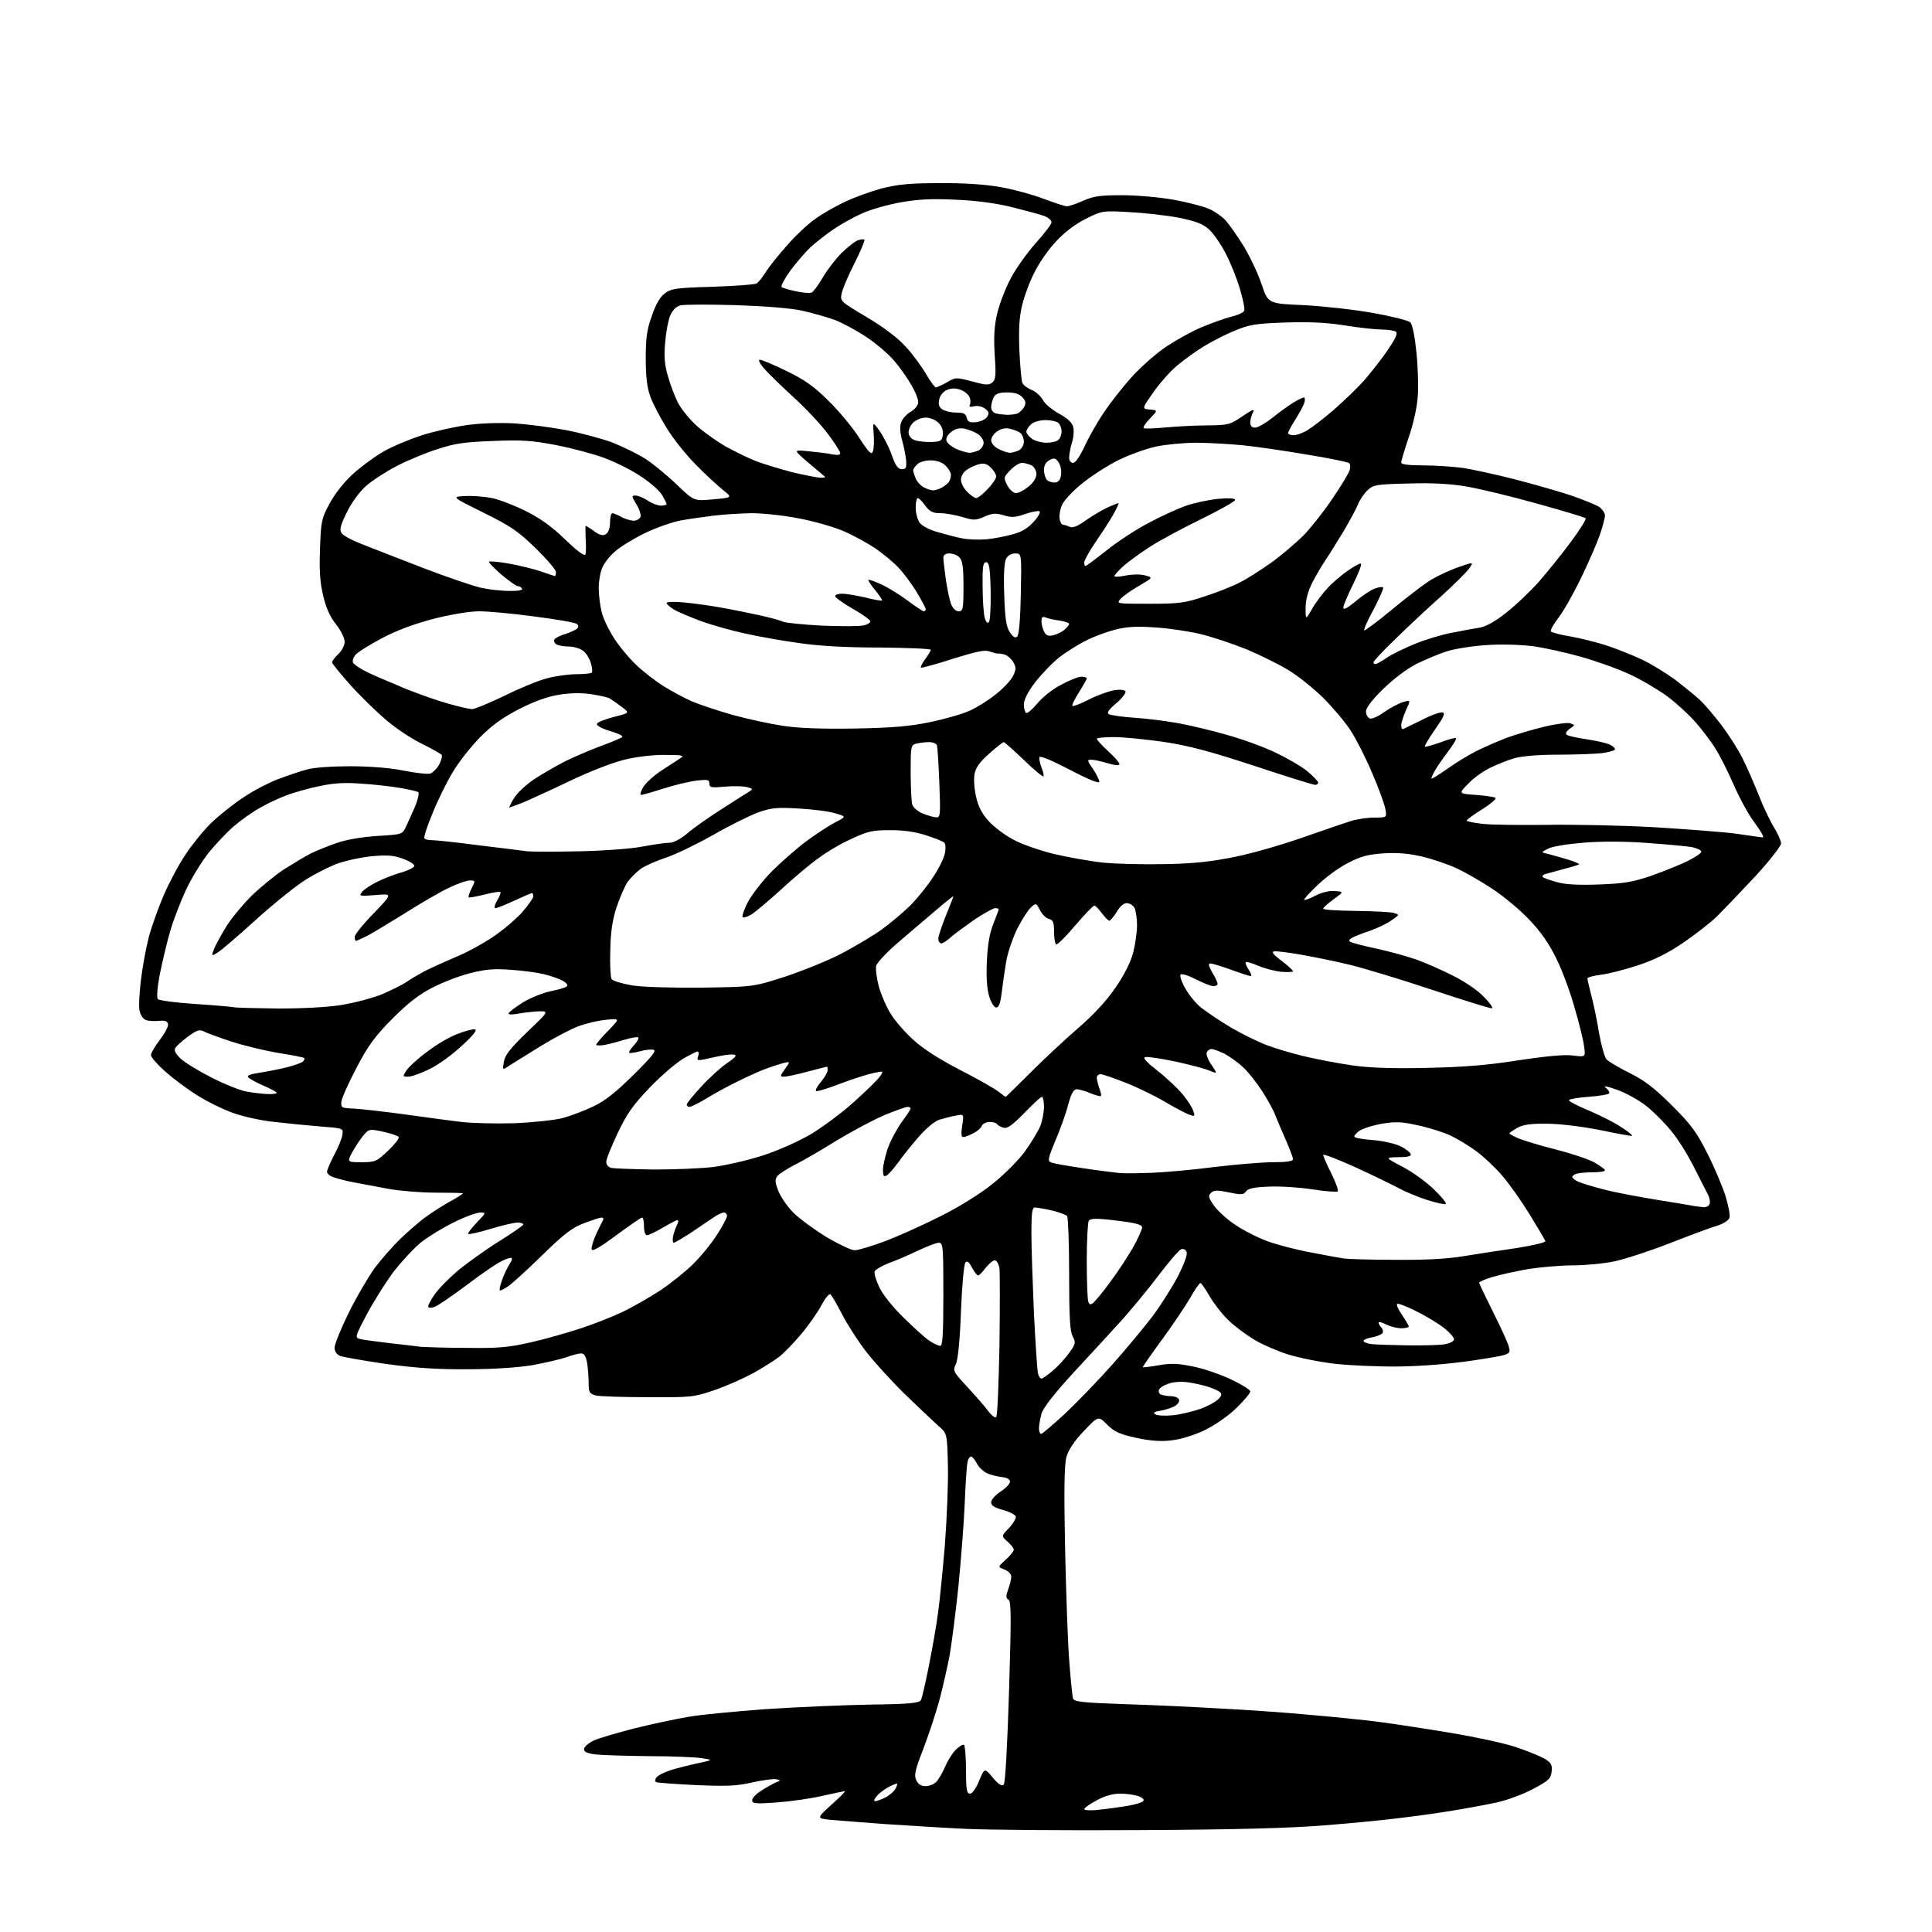 <?xml version="1.0" encoding="UTF-8" standalone="no"?>
<svg 
  version="1.1" 
  xmlns="http://www.w3.org/2000/svg" 
  xmlns:xlink="http://www.w3.org/1999/xlink" 
  xmlns:svg="http://www.w3.org/2000/svg"
  xmlns:rdf="http://www.w3.org/1999/02/22-rdf-syntax-ns#"
  xmlns:cc="http://creativecommons.org/ns#"
  xmlns:dc="http://purl.org/dc/elements/1.1/"
  viewBox="0 0 768 768"
  width="768"
  height="768"
>
<style>svg {background-color: white; }</style>"
<path stroke="none" fill="black" fill-rule="evenodd" d="M453.5,727.5C423.8,727.7 392.5,727.4 383.9,727.0C375.3,726.6 360.9,725.7 351.9,725.1C342.9,724.4 333.0,723.7 330.0,723.4C324.6,722.8 324.6,722.8 330.5,717.4C333.8,714.5 336.2,712.1 335.8,712.0C335.5,712.0 331.4,712.9 326.8,713.9C322.2,715.0 314.1,716.1 308.8,716.5C300.2,717.1 299.0,717.0 299.0,715.6C299.0,714.7 300.7,713.0 302.8,711.7C304.8,710.4 307.4,709.0 308.5,708.5C310.4,707.8 310.4,707.7 308.7,707.3C307.7,707.0 303.4,707.6 299.2,708.5C292.9,710.0 288.8,710.1 276.6,709.6C268.4,709.2 261.3,708.7 260.8,708.4C260.3,708.1 260.4,707.2 261.0,706.5C261.6,705.7 264.3,704.4 266.8,703.6C269.4,702.8 274.2,701.6 277.5,700.9C283.5,699.6 283.5,699.6 279.0,698.9C276.5,698.5 267.0,698.1 257.9,698.1C248.8,698.0 239.2,697.7 236.6,697.4C233.0,696.9 232.0,696.3 232.2,695.1C232.4,694.2 234.1,692.8 236.0,691.9C237.9,691.0 245.1,688.9 252.0,687.1C258.9,685.4 268.6,683.3 273.5,682.5C278.4,681.6 292.4,680.3 304.5,679.4C316.6,678.6 335.2,677.8 345.9,677.6C361.6,677.4 365.4,677.0 366.1,675.8C366.5,675.0 368.0,668.6 369.4,661.4C370.8,654.3 372.4,645.1 372.9,641.0C373.5,636.9 374.7,624.8 375.6,614.2C376.4,603.6 377.0,589.3 376.8,582.4C376.5,569.8 376.5,569.8 373.0,566.8C371.1,565.1 365.1,559.4 359.6,554.1C354.2,548.8 347.2,541.1 344.0,536.9C340.8,532.7 336.6,526.1 334.6,522.2C332.6,518.3 330.6,514.9 330.1,514.5C329.5,514.2 328.0,516.1 326.6,518.7C325.3,521.3 321.7,526.5 318.6,530.2C315.6,533.8 311.6,537.9 309.8,539.3C308.0,540.7 303.4,543.6 299.5,545.8C295.6,547.9 288.7,551.0 284.0,552.6C275.8,555.4 274.8,555.5 257.5,555.4C247.6,555.4 238.3,555.1 236.8,554.7C234.3,554.0 234.0,553.5 234.0,549.7C234.0,547.4 233.7,543.8 233.4,541.8C232.9,539.1 232.2,538.0 231.0,538.0C230.0,538.0 227.3,538.7 224.9,539.6C222.5,540.4 216.4,541.8 211.5,542.7C206.1,543.6 196.0,544.3 186.0,544.3C174.0,544.4 165.2,543.8 153.5,542.2C144.7,540.9 136.5,539.5 135.2,539.0C133.8,538.4 133.0,537.2 133.0,535.7C133.0,534.4 135.5,528.2 138.6,521.9C141.7,515.6 146.4,507.6 149.0,504.0C151.7,500.4 156.3,495.2 159.2,492.4C162.1,489.6 166.3,486.0 168.5,484.3C170.7,482.6 175.1,479.8 178.2,478.0C181.4,476.3 184.0,474.6 184.0,474.4C184.0,474.2 179.2,474.1 173.2,474.1C167.3,474.1 158.9,473.4 154.5,472.6C150.1,471.8 143.9,470.6 140.6,470.0C137.4,469.4 133.7,468.4 132.4,467.9C131.1,467.5 130.0,466.5 130.0,465.8C130.0,465.1 131.3,462.0 132.9,459.0C134.5,456.0 136.0,452.4 136.1,451.0C136.5,448.5 136.4,448.5 127.5,447.8C122.5,447.4 114.3,446.6 109.2,446.0C104.1,445.5 96.8,443.9 92.9,442.5C89.1,441.2 82.5,438.0 78.4,435.4C74.2,432.8 68.4,428.4 65.4,425.7C62.4,423.0 60.0,420.2 60.0,419.4C60.0,418.6 61.6,415.9 63.5,413.4C65.5,410.8 67.0,408.0 66.8,407.1C66.6,405.9 65.6,405.6 63.3,405.8C61.5,406.0 59.2,405.9 58.1,405.5C57.0,405.2 55.9,403.6 55.5,401.9C55.1,400.3 55.4,394.8 56.0,389.7C56.6,384.7 58.0,377.0 59.1,372.7C60.2,368.5 62.9,360.9 65.1,355.8C67.3,350.8 71.2,343.4 73.8,339.6C76.4,335.7 80.9,330.1 83.9,327.2C86.9,324.3 92.6,319.7 96.6,317.1C100.5,314.4 106.9,311.1 110.6,309.7C114.4,308.3 119.5,306.5 122.0,305.9C124.5,305.1 132.0,304.6 139.0,304.6C146.9,304.6 154.8,305.2 160.3,306.3C165.2,307.3 170.0,307.8 171.1,307.5C172.1,307.1 173.7,305.5 174.6,303.9C175.4,302.3 175.9,300.6 175.6,300.1C175.3,299.7 171.8,297.7 167.8,295.7C163.8,293.8 157.3,289.5 153.5,286.2C149.7,283.0 143.2,276.7 139.2,272.2C135.3,267.8 132.0,263.8 132.0,263.3C132.0,262.8 133.1,261.3 134.5,260.0C135.9,258.7 137.0,256.5 137.0,255.1C137.0,253.7 135.5,250.6 133.6,248.2C131.3,245.4 129.6,241.7 128.5,236.9C127.2,231.6 126.9,227.0 127.2,218.2C127.6,207.2 127.8,206.1 131.0,200.2C132.9,196.6 136.7,191.7 140.0,188.7C143.1,185.8 148.5,181.8 152.1,179.7C155.6,177.6 162.6,174.7 167.5,173.1C172.4,171.5 180.5,169.7 185.5,169.0C191.0,168.2 198.4,168.0 204.6,168.3C210.2,168.7 219.4,169.9 225.1,171.0C230.8,172.1 239.1,174.3 243.4,175.9C247.7,177.6 253.8,180.6 256.9,182.6C260.0,184.7 265.5,189.2 269.2,192.8C275.9,199.2 275.9,199.2 283.5,198.5C291.2,197.8 291.2,197.8 287.3,194.7C285.2,193.0 280.3,188.5 276.5,184.6C272.6,180.7 267.3,174.0 264.8,169.8C262.2,165.6 259.3,160.0 258.4,157.3C257.2,154.0 256.7,149.4 256.7,142.5C256.7,134.5 257.1,131.1 259.1,125.6C260.7,120.9 262.4,118.0 264.3,116.6C266.8,114.7 269.0,114.4 283.3,114.0C292.2,113.7 300.1,113.1 300.8,112.7C301.5,112.2 303.2,110.1 304.5,108.0C305.8,105.9 309.6,101.2 312.9,97.5C316.1,93.8 321.0,89.2 323.7,87.3C326.3,85.3 331.6,82.3 335.5,80.4C339.4,78.5 346.1,76.1 350.5,74.9C356.9,73.3 361.6,72.8 373.5,72.8C383.2,72.7 391.8,73.3 397.8,74.4C403.0,75.3 410.6,77.4 414.8,79.0C419.1,80.6 423.2,82.0 424.1,82.0C425.0,82.0 427.9,81.0 430.6,79.8C434.6,78.0 437.3,77.6 446.0,77.6C451.8,77.6 461.0,78.4 466.5,79.4C472.0,80.4 478.3,82.0 480.5,83.0C482.7,83.9 485.7,86.0 487.2,87.6C488.6,89.2 491.9,93.8 494.4,97.9C496.9,102.0 500.1,108.8 501.5,113.0C504.1,120.7 504.1,120.7 518.3,121.3C526.1,121.7 538.5,123.1 545.8,124.4C553.1,125.7 559.8,127.4 560.6,128.1C561.5,129.1 562.4,133.6 563.1,140.5C563.7,146.6 563.9,154.7 563.5,158.5C563.2,162.3 561.6,169.4 559.9,174.1C558.3,178.9 557.0,183.2 557.0,183.9C557.0,184.6 559.9,185.0 565.8,185.0C570.6,185.0 577.6,185.5 581.5,186.0C585.4,186.6 594.6,188.6 602.0,190.5C609.4,192.4 619.5,195.3 624.4,196.9C629.3,198.6 634.4,200.7 635.7,201.5C636.9,202.4 638.0,203.9 638.0,204.9C638.0,205.9 637.1,209.2 636.1,212.2C635.1,215.2 631.8,222.9 628.8,229.1C625.8,235.4 621.7,242.7 619.7,245.3C617.6,248.0 616.2,250.5 616.5,251.0C616.8,251.4 620.3,252.4 624.3,253.0C628.2,253.7 634.7,255.3 638.7,256.6C642.6,257.9 648.9,260.4 652.5,262.1C656.2,263.8 662.2,267.5 665.9,270.2C669.5,273.0 674.0,276.6 675.9,278.4C677.7,280.1 681.6,284.7 684.5,288.5C687.4,292.4 691.1,298.2 692.7,301.5C694.4,304.8 697.2,311.3 699.1,316.0C700.9,320.7 703.7,326.5 705.2,328.9C706.7,331.4 708.0,334.2 708.0,335.3C708.0,336.3 703.4,342.2 697.8,348.3C692.1,354.4 685.2,361.6 682.5,364.3C679.8,366.9 673.6,371.7 668.9,374.9C662.8,379.0 657.4,381.7 650.9,383.8C645.7,385.5 639.1,387.2 636.2,387.5C633.4,387.9 631.0,388.5 631.0,388.9C631.0,389.3 631.7,392.2 632.5,395.4C633.4,398.7 634.8,405.4 635.6,410.4C636.5,415.4 637.8,420.2 638.6,421.1C639.3,421.9 643.5,424.4 647.7,426.5C653.8,429.5 657.5,432.4 664.6,439.4C672.2,447.0 674.5,450.1 678.7,458.5C681.5,464.0 684.7,471.6 685.9,475.4C687.1,479.2 687.8,483.1 687.5,484.1C687.1,485.2 685.0,486.5 682.2,487.4C679.6,488.1 671.2,491.3 663.5,494.3C655.8,497.3 646.0,500.5 641.8,501.4C637.6,502.3 630.1,503.0 625.3,503.0C620.5,503.0 612.6,503.7 607.9,504.4C603.2,505.2 596.8,506.6 593.7,507.5C590.5,508.4 588.0,509.5 588.0,509.9C588.0,510.3 590.5,515.5 593.5,521.5C596.5,527.5 599.4,533.7 599.8,535.4C600.6,538.5 600.6,538.5 585.6,540.8C576.2,542.2 565.0,543.1 556.0,543.2C548.0,543.3 536.5,542.8 530.5,542.1C524.5,541.4 516.1,539.7 512.0,538.4C507.9,537.1 501.8,534.5 498.5,532.5C495.2,530.5 490.5,527.0 488.2,524.7C485.8,522.4 482.5,518.1 480.8,515.2C479.2,512.4 477.5,510.0 477.2,510.0C476.8,510.0 475.0,512.6 473.2,515.8C471.4,518.9 466.4,526.4 462.0,532.4C457.6,538.4 454.1,543.4 454.3,543.5C454.4,543.6 457.3,543.3 460.7,542.7C465.8,541.8 468.4,542.0 474.7,543.3C479.0,544.2 485.8,546.6 489.7,548.5C493.7,550.4 497.0,552.5 497.0,553.1C497.0,553.8 494.5,556.8 491.4,559.8C488.1,563.0 483.0,566.5 478.7,568.6C474.2,570.7 469.2,572.2 465.4,572.6C461.1,573.1 456.8,572.7 451.4,571.5C445.0,570.1 442.9,569.1 440.1,566.3C436.6,562.8 436.6,562.8 430.8,568.9C427.0,572.9 424.7,576.4 423.9,579.2C423.1,582.3 422.9,592.4 423.4,616.0C423.8,633.9 424.5,654.1 425.1,661.0C425.6,667.9 426.3,674.2 426.5,675.1C427.0,676.5 429.9,676.8 446.3,677.4C456.8,677.7 473.8,678.5 484.0,679.1C494.2,679.6 510.3,680.7 519.8,681.6C529.3,682.4 542.2,683.7 548.3,684.5C554.5,685.3 567.4,687.3 577.0,688.9C586.6,690.5 598.2,693.0 602.6,694.5C607.1,696.0 612.2,698.1 614.0,699.1C616.6,700.7 617.1,701.6 616.8,704.2C616.5,707.0 615.7,707.8 609.5,711.1C605.6,713.2 599.1,715.6 595.0,716.5C590.9,717.4 583.7,718.7 579.0,719.5C574.3,720.3 564.9,721.7 558.0,722.5C551.2,723.4 537.0,724.8 526.5,725.6C513.2,726.7 491.3,727.3 453.5,727.5zM436.8,719.4C439.9,719.1 445.0,718.4 448.0,717.9C451.0,717.4 453.8,716.6 454.4,716.0C455.0,715.4 454.3,714.7 452.6,714.0C451.1,713.5 447.8,713.0 445.3,713.0C442.3,713.0 439.1,713.9 435.9,715.7C433.2,717.1 431.0,718.7 431.0,719.2C431.0,719.6 433.6,719.8 436.8,719.4zM347.9,716.0C348.6,716.0 350.4,715.3 352.0,714.5C353.6,713.7 355.4,712.1 356.0,711.0C356.6,709.9 356.8,709.0 356.5,709.0C356.2,709.0 354.7,709.6 353.2,710.4C351.7,711.2 349.6,712.7 348.6,713.9C347.5,715.2 347.2,716.0 347.9,716.0zM385.6,713.0C386.5,713.0 388.0,710.9 389.2,707.9C391.4,702.7 391.4,702.7 394.6,706.6C396.9,709.3 398.2,710.2 399.0,709.4C399.6,708.8 400.4,695.0 401.1,672.6C402.0,643.0 402.0,636.6 400.9,635.9C399.8,635.3 399.8,634.5 400.8,631.7C401.5,629.9 402.0,627.6 402.0,626.7C402.0,625.7 400.8,624.5 399.3,623.9C396.6,622.9 396.6,622.9 399.8,620.0C401.6,618.4 403.0,616.6 403.0,616.0C403.0,615.5 401.9,614.0 400.5,612.8C398.0,610.6 398.0,610.6 401.1,607.4C402.8,605.6 404.0,603.5 403.8,602.8C403.5,602.1 401.2,600.9 398.6,600.2C395.3,599.3 394.0,598.5 394.0,597.2C394.0,596.1 395.7,594.3 397.8,592.9C399.8,591.6 401.5,589.8 401.5,589.0C401.5,588.1 400.4,587.4 398.5,587.2C396.9,587.0 394.2,586.4 392.7,585.8C391.2,585.2 389.2,583.4 388.4,581.9C387.6,580.3 386.5,579.0 386.0,579.0C385.5,579.0 384.8,580.0 384.6,581.2C384.3,582.5 383.8,589.8 383.5,597.5C383.2,605.2 382.0,620.1 381.0,630.5C379.9,641.0 378.3,653.4 377.5,658.0C376.6,662.7 374.8,670.7 373.4,675.9C372.0,681.1 369.1,689.8 367.0,695.3C363.8,703.5 363.3,705.6 364.2,707.6C365.0,709.3 366.1,710.0 368.0,710.0C369.5,710.0 371.4,709.2 372.3,708.2C373.2,707.2 374.7,704.6 375.6,702.5C376.5,700.3 378.3,697.3 379.7,695.8C381.2,694.3 382.7,693.3 383.2,693.6C383.6,693.9 384.0,698.4 384.0,703.6C384.0,711.4 384.3,713.0 385.6,713.0zM413.9,570.0C414.3,570.0 418.5,566.4 423.2,562.1C427.9,557.7 436.4,548.9 442.1,542.5C447.8,536.1 455.0,527.4 458.1,523.3C461.2,519.2 465.7,512.1 468.1,507.6C470.7,502.6 472.1,498.7 471.7,497.7C471.3,496.7 470.5,496.3 469.5,496.6C468.6,497.0 464.7,501.5 460.7,506.8C456.7,512.1 450.1,520.1 446.0,524.7C441.9,529.2 433.2,538.7 426.7,545.7C418.9,554.2 414.7,559.6 414.0,562.0C413.5,563.9 413.0,566.5 413.0,567.8C413.0,569.0 413.4,570.0 413.9,570.0zM396.0,563.3C396.5,562.9 397.0,550.1 397.3,535.0C397.5,519.9 397.5,506.0 397.3,504.2C397.0,502.4 396.2,501.0 395.4,501.0C394.7,501.0 393.1,502.4 391.8,504.0C390.6,505.6 389.3,507.0 388.8,507.0C388.4,507.0 387.3,505.6 386.4,503.9C385.3,501.8 384.5,501.1 383.8,501.8C383.2,502.4 382.4,511.0 382.0,521.2C381.6,532.6 380.8,540.5 380.0,542.2C378.7,544.9 378.9,545.3 384.6,551.4C387.8,554.9 391.6,559.2 392.9,561.0C394.2,562.7 395.6,563.8 396.0,563.3zM466.1,562.6C469.2,562.3 474.2,561.1 477.3,560.0C480.3,558.9 483.5,557.1 484.4,556.1C485.7,554.7 485.8,554.1 484.8,553.3C484.1,552.7 481.9,551.8 480.0,551.2C478.1,550.6 474.6,549.8 472.3,549.5C469.9,549.1 466.5,549.3 464.6,550.0C462.7,550.6 460.9,551.7 460.7,552.5C460.4,553.2 460.8,554.1 461.6,554.4C462.5,554.7 464.2,555.0 465.5,555.0C466.8,555.0 468.2,555.5 468.6,556.2C469.0,556.8 468.5,557.9 467.4,558.7C466.4,559.4 463.8,560.3 461.7,560.7C459.0,561.1 458.2,561.5 459.2,562.2C459.9,562.7 463.0,562.9 466.1,562.6zM414.0,548.0C414.5,548.0 416.6,546.5 418.6,544.8C420.7,543.0 423.6,539.8 425.1,537.7C427.6,534.2 427.7,533.7 426.4,531.2C425.3,529.1 425.0,523.5 425.0,506.5C425.0,494.4 424.6,484.0 424.2,483.4C423.8,482.9 421.1,481.9 418.2,481.2C415.2,480.5 412.2,480.0 411.4,480.0C410.3,480.0 410.0,482.0 410.0,490.2C410.0,495.9 410.5,510.2 411.0,522.0C411.6,533.8 412.3,544.5 412.6,545.8C412.8,547.0 413.5,548.0 414.0,548.0zM185.5,535.8C198.1,536.0 202.2,535.6 211.0,533.6C216.8,532.3 225.8,529.7 231.0,528.0C236.2,526.3 243.7,523.3 247.5,521.5C251.3,519.7 257.9,515.9 262.1,513.2C266.2,510.5 272.1,505.8 275.2,502.8C278.3,499.8 282.7,494.5 284.9,491.0C287.2,487.5 289.0,484.1 289.0,483.3C289.0,482.6 288.4,482.0 287.8,482.0C287.1,482.0 285.3,482.8 283.9,483.8C282.5,484.7 278.5,487.4 275.0,489.8C271.5,492.1 268.3,494.0 267.8,494.0C267.4,494.0 267.3,492.8 267.6,491.2C268.0,489.7 268.7,487.7 269.2,486.8C269.7,485.8 269.7,485.0 269.3,485.0C268.9,485.0 266.2,486.4 263.5,488.0C260.8,489.6 257.9,491.0 257.2,491.0C256.5,491.0 256.0,489.6 256.0,487.5C256.0,485.6 255.7,484.0 255.2,484.0C254.8,484.0 250.2,487.2 245.0,491.0C238.3,496.0 235.4,497.6 235.2,496.6C235.0,495.8 235.9,492.9 237.1,490.3C238.4,487.7 239.6,485.2 239.8,484.8C240.0,484.3 239.7,484.0 239.1,484.0C238.5,484.0 235.5,485.0 232.3,486.2C227.6,487.9 224.4,490.3 215.5,499.0C209.5,504.9 203.4,510.4 202.0,511.3C200.7,512.2 199.2,513.0 198.8,513.0C198.4,513.0 198.7,511.2 199.5,509.1C200.2,506.9 201.6,504.0 202.5,502.6C203.6,500.9 203.8,500.0 203.1,500.0C202.4,500.0 200.5,500.7 198.9,501.6C197.2,502.4 191.2,506.5 185.7,510.7C180.1,514.9 174.5,518.7 173.2,519.3C172.0,519.9 170.7,520.0 170.3,519.6C169.9,519.3 171.0,517.1 172.6,514.8C174.2,512.4 178.5,508.1 182.1,505.0C185.8,502.0 193.0,496.8 198.3,493.5C203.6,490.2 207.9,487.2 208.0,486.8C208.0,486.3 207.0,486.0 205.7,486.0C204.4,486.0 199.6,487.1 195.0,488.5C190.4,489.9 186.4,490.8 186.1,490.5C185.9,490.2 187.4,488.2 189.5,486.0C193.3,482.1 193.3,482.0 190.9,482.0C189.5,482.0 184.8,483.7 180.4,485.9C176.1,488.0 170.2,491.6 167.3,493.9C164.5,496.2 159.6,501.5 156.4,505.6C153.3,509.8 148.5,517.4 145.8,522.5C140.9,531.8 140.9,531.8 143.7,532.4C145.2,532.7 150.6,533.4 155.5,534.0C160.4,534.5 165.8,535.2 167.5,535.4C169.2,535.5 177.2,535.8 185.5,535.8zM373.8,535.0C374.7,535.0 375.0,530.2 375.0,514.5C375.0,495.6 374.9,494.0 373.2,494.0C372.3,494.0 368.6,495.4 365.0,497.1C361.4,498.8 356.2,501.1 353.3,502.1C350.5,503.2 348.0,504.7 347.7,505.4C347.4,506.1 348.2,508.9 349.5,511.6C350.8,514.5 354.8,519.5 359.2,523.8C363.3,527.8 367.9,532.0 369.5,533.0C371.2,534.1 373.1,535.0 373.8,535.0zM559.5,534.8C565.5,534.9 572.2,534.7 574.2,534.4C576.3,534.0 578.0,533.2 578.0,532.4C578.0,531.7 576.4,529.8 574.3,528.1C572.3,526.5 567.4,523.4 563.3,521.4C559.3,519.3 555.7,518.0 555.4,518.3C555.0,518.7 555.9,520.7 557.4,522.8C558.8,524.9 560.0,526.9 560.0,527.3C560.0,527.7 558.6,528.0 557.0,528.0C555.3,528.0 552.6,527.3 551.0,526.5C549.3,525.6 548.0,525.3 548.0,525.8C548.0,526.2 548.5,527.1 549.1,527.7C549.7,528.3 549.9,529.3 549.6,529.9C549.2,530.5 547.4,531.2 545.5,531.6C543.6,531.9 542.0,532.6 542.0,533.0C542.0,533.5 543.5,534.1 545.2,534.3C547.0,534.5 553.5,534.7 559.5,534.8zM434.7,517.8C435.5,517.1 438.6,513.4 441.4,509.5C444.3,505.7 448.3,499.5 450.4,495.9C452.4,492.3 454.0,488.7 454.0,487.9C454.0,486.8 451.4,486.1 443.8,485.2C435.7,484.2 433.5,484.3 432.8,485.3C432.4,485.9 432.0,493.1 432.0,501.2C432.0,509.2 432.3,516.6 432.6,517.4C433.1,518.7 433.5,518.8 434.7,517.8zM554.5,500.8C565.8,500.9 574.8,500.5 581.5,499.4C587.0,498.5 596.7,497.0 603.0,496.1C609.3,495.1 614.4,493.9 614.3,493.4C614.2,492.9 611.3,488.0 607.9,482.5C604.5,477.0 599.6,470.1 597.1,467.3C594.7,464.4 590.1,460.1 587.1,457.8C584.0,455.5 579.2,452.6 576.4,451.3C573.5,450.0 567.8,448.2 563.5,447.3C557.2,445.9 554.7,445.8 549.4,446.7C545.8,447.3 541.8,448.6 540.4,449.5C539.1,450.4 538.2,451.5 538.4,451.9C538.7,452.4 542.1,452.9 545.8,453.2C549.7,453.5 554.5,454.6 556.6,455.6C558.7,456.6 560.6,458.1 560.8,458.8C561.1,459.6 559.6,460.0 555.8,460.0C550.5,460.1 550.5,460.1 557.5,463.8C561.4,465.8 566.9,469.8 569.9,472.7C572.9,475.6 575.1,478.2 574.7,478.6C574.4,478.9 571.1,478.2 567.3,477.0C563.6,475.8 558.5,473.7 556.0,472.3C553.5,471.0 545.8,467.2 538.8,464.0C531.7,460.8 526.0,458.6 526.0,459.1C526.0,459.6 527.4,462.9 529.2,466.4C531.0,470.0 532.1,473.2 531.8,473.6C531.4,473.9 526.9,473.6 521.8,472.8C516.7,472.0 508.9,471.5 504.5,471.7C498.7,471.9 496.2,472.4 495.3,473.6C494.3,475.0 493.4,475.0 488.5,474.0C483.8,473.0 482.5,473.1 481.4,474.2C480.2,475.3 480.4,476.1 482.4,479.0C483.7,481.0 487.4,484.4 490.6,486.6C493.9,488.9 499.8,491.9 503.8,493.4C507.7,494.8 515.6,496.9 521.3,497.9C526.9,499.0 532.9,500.1 534.5,500.3C536.1,500.5 545.1,500.8 554.5,500.8zM339.7,497.0C341.0,497.0 346.5,495.4 351.8,493.4C357.1,491.4 367.1,486.9 374.0,483.4C381.4,479.7 389.9,474.4 394.7,470.5C399.4,466.7 405.0,461.1 407.5,457.6C410.0,454.1 412.7,449.6 413.5,447.7C414.3,445.7 415.0,442.2 415.0,440.0C415.0,437.8 414.6,436.0 414.2,436.0C413.7,436.0 410.6,438.9 407.2,442.4C402.5,447.2 400.5,448.7 399.0,448.3C397.9,448.0 396.7,447.4 396.4,446.9C396.1,446.4 394.8,446.0 393.4,446.0C392.0,446.0 390.7,446.7 390.3,447.5C390.0,448.4 388.5,449.7 386.9,450.5C385.4,451.3 383.6,452.0 382.9,452.0C382.1,452.0 382.0,450.6 382.5,447.4C383.2,442.8 383.2,442.8 379.8,443.5C378.0,443.8 375.1,444.6 373.4,445.1C371.5,445.7 368.2,448.5 365.3,451.8C362.6,454.9 358.9,459.5 357.1,462.0C355.3,464.5 353.2,466.9 352.4,467.3C351.3,467.9 351.0,467.4 351.0,465.0C351.0,463.3 351.9,459.5 352.9,456.5C354.0,453.4 356.5,448.8 358.4,446.1C360.4,443.4 362.0,441.0 362.0,440.6C362.0,440.3 361.4,440.0 360.8,440.0C360.1,440.0 355.9,441.5 351.5,443.3C347.1,445.2 338.7,449.7 332.7,453.3C326.8,457.0 319.4,461.3 316.2,462.9C313.0,464.5 309.8,466.6 309.1,467.4C308.0,468.8 308.0,469.8 309.4,473.4C310.4,475.9 313.1,479.8 315.5,482.2C318.0,484.6 323.9,488.9 328.6,491.8C333.4,494.6 338.4,497.0 339.7,497.0zM677.3,479.9C678.3,479.9 679.3,479.4 679.6,478.6C679.9,477.8 679.6,476.0 678.8,474.6C678.1,473.2 675.6,468.4 673.3,463.8C671.0,459.2 667.1,452.9 664.5,449.8C662.0,446.6 657.5,442.1 654.5,439.7C651.5,437.3 646.2,434.4 642.8,433.2C638.6,431.7 637.1,431.5 638.4,432.5C639.5,433.3 640.0,434.3 639.6,434.7C639.2,435.1 635.6,435.7 631.4,436.0C627.3,436.3 623.9,436.9 623.7,437.3C623.6,437.8 627.3,439.7 631.9,441.6C636.5,443.6 642.3,446.5 644.7,448.2C647.2,449.8 649.0,451.3 648.8,451.5C648.6,451.7 643.1,450.7 636.5,449.3C629.5,447.9 620.7,446.8 615.5,446.7C608.6,446.6 605.7,447.0 603.2,448.3C601.5,449.3 600.0,450.3 600.0,450.5C600.0,450.8 601.7,451.7 603.8,452.6C605.8,453.4 612.6,455.5 618.7,457.0C624.9,458.6 631.8,460.9 634.0,462.2C636.2,463.5 638.0,464.8 638.0,465.2C638.0,465.7 635.8,466.0 633.1,466.0C630.4,466.0 627.5,466.3 626.6,466.6C625.7,466.9 625.0,467.5 625.0,467.9C625.0,468.3 626.1,469.2 627.5,469.8C628.9,470.4 633.5,471.8 637.8,472.9C642.0,474.0 651.6,475.8 659.0,477.0C666.4,478.2 673.2,479.3 674.0,479.5C674.8,479.6 676.3,479.8 677.3,479.9zM458.0,466.2C463.2,466.0 474.4,465.0 482.8,463.9C491.2,462.9 501.7,462.0 506.1,462.0C511.5,462.0 514.0,461.6 514.0,460.8C514.0,460.2 512.7,456.7 511.1,453.1C509.5,449.5 507.6,445.0 506.9,443.2C506.2,441.3 503.9,437.1 501.7,433.7C499.5,430.3 496.1,426.0 494.1,424.2C492.1,422.3 488.8,420.0 486.8,418.9C484.7,417.9 482.4,417.0 481.6,417.0C480.9,417.0 480.0,417.6 479.7,418.4C479.4,419.1 480.2,421.4 481.6,423.3C484.0,426.9 484.0,426.9 480.8,425.6C479.0,424.8 472.9,423.2 467.3,422.0C461.7,420.8 456.3,420.0 455.3,420.2C454.1,420.4 455.5,422.0 460.2,425.7C463.8,428.5 468.3,432.8 470.2,435.1C472.2,437.5 474.1,440.5 474.4,441.8C475.1,443.8 474.9,443.9 472.5,443.0C471.0,442.4 466.8,440.2 463.1,438.0C459.4,435.8 452.5,432.4 447.7,430.5C442.9,428.6 438.3,427.0 437.5,427.0C436.7,427.0 436.0,427.6 436.0,428.4C436.0,429.2 436.5,431.1 437.0,432.6C437.6,434.1 437.9,435.5 437.6,435.7C437.4,435.9 435.5,435.4 433.5,434.6C431.4,433.7 429.0,433.0 428.0,433.0C426.8,433.0 425.8,434.7 424.6,439.2C423.7,442.7 421.4,449.1 419.5,453.5C416.5,460.7 416.4,461.6 417.9,462.1C418.8,462.5 424.5,463.5 430.6,464.4C436.6,465.3 443.1,466.1 445.0,466.3C446.9,466.5 452.8,466.4 458.0,466.2zM260.0,464.9C268.0,464.9 278.6,464.5 283.5,463.9C288.4,463.3 297.4,461.2 303.3,459.3C309.5,457.3 317.7,453.6 322.6,450.7C327.2,447.9 334.9,442.2 339.6,437.9C344.3,433.7 348.9,429.2 349.8,427.9C351.3,425.7 351.3,425.7 347.4,426.5C345.3,426.9 339.3,428.8 334.2,430.7C329.1,432.7 324.7,434.0 324.4,433.7C324.0,433.4 324.9,431.7 326.4,430.0C327.8,428.3 329.0,426.2 329.0,425.4C329.0,424.6 328.9,424.0 328.8,424.0C328.6,424.0 325.1,424.9 321.0,426.0C316.9,427.1 312.7,428.0 311.7,428.0C310.0,428.0 310.0,427.8 312.0,425.0C314.2,421.9 314.2,421.9 311.3,422.6C309.8,423.0 306.4,424.1 303.8,425.1C301.1,426.1 296.2,428.4 292.8,430.1C289.3,431.8 284.0,434.7 280.9,436.6C277.8,438.5 274.7,440.0 274.1,440.0C273.5,440.0 273.0,439.6 273.0,439.1C273.0,438.5 275.6,435.4 278.7,432.0C281.8,428.6 286.4,424.4 288.9,422.7C292.7,420.1 293.1,419.4 291.5,419.2C290.4,419.0 286.6,419.6 283.2,420.4C277.1,421.8 276.9,421.8 277.5,419.9C277.9,418.9 277.8,418.0 277.3,418.0C276.9,418.0 274.2,419.3 271.5,420.9C268.8,422.5 262.8,427.6 258.3,432.3C251.7,439.2 249.2,442.7 245.6,450.3C243.1,455.6 241.0,460.7 241.0,461.8C241.0,463.1 241.8,464.0 243.2,464.3C244.5,464.5 252.0,464.8 260.0,464.9zM143.7,462.0C149.2,462.0 149.7,461.7 154.3,457.4C156.9,454.9 158.8,452.5 158.5,452.0C158.2,451.5 155.5,450.6 152.4,449.9C147.4,448.8 146.7,448.8 145.1,450.6C144.1,451.6 142.0,454.6 140.5,457.2C137.8,462.0 137.8,462.0 143.7,462.0zM204.5,446.5C211.7,446.2 220.2,445.3 223.5,444.5C226.8,443.6 232.4,441.5 235.9,439.8C240.6,437.6 245.0,434.0 251.9,427.2C259.0,420.2 261.1,417.6 259.8,417.3C258.9,417.1 256.4,417.3 254.4,417.9C252.3,418.5 250.4,418.7 250.1,418.5C249.9,418.2 250.7,416.9 252.0,415.5C253.3,414.1 254.1,412.7 253.7,412.4C253.4,412.1 251.0,412.5 248.3,413.3C245.7,414.1 242.0,415.1 240.2,415.4C238.5,415.7 237.0,415.6 237.0,415.3C237.0,414.9 239.1,412.4 241.8,409.7C246.5,404.8 246.5,404.8 240.8,405.4C237.6,405.7 232.7,406.9 229.8,408.0C226.9,409.1 220.2,412.6 215.0,415.8C209.8,419.0 204.2,422.5 202.6,423.5C199.7,425.5 199.7,425.5 200.3,422.0C200.8,419.3 203.0,416.6 209.6,410.2C218.2,402.0 218.2,402.0 214.4,402.0C212.2,402.1 208.6,402.5 206.2,402.9C203.5,403.4 202.0,403.4 202.2,402.8C202.4,402.2 205.0,400.3 208.0,398.4C211.0,396.6 216.0,394.6 219.0,394.0C222.0,393.4 224.8,392.6 225.3,392.1C225.9,391.5 225.1,390.6 223.4,389.7C221.8,388.9 218.5,387.8 216.0,387.2C213.5,386.6 207.7,385.8 203.0,385.5C196.2,385.0 193.0,385.3 186.7,386.9C182.4,388.0 175.7,390.6 171.7,392.7C166.6,395.3 162.1,398.8 156.0,404.9C149.1,411.9 146.4,415.5 141.7,424.5C138.5,430.6 135.8,436.6 135.7,438.0C135.5,440.4 135.8,440.5 141.0,440.7C144.0,440.9 153.0,441.9 161.0,443.0C169.0,444.1 179.1,445.5 183.5,446.0C187.9,446.5 197.3,446.7 204.5,446.5zM399.8,436.0C399.9,436.0 404.4,431.6 409.8,426.2C415.1,420.9 423.7,412.9 428.8,408.5C434.9,403.2 439.9,397.8 443.5,392.5C447.0,387.4 449.5,382.4 450.5,378.5C451.3,375.3 452.0,370.4 452.0,367.7C452.0,365.1 451.5,362.0 451.0,360.9C450.4,359.9 449.0,359.0 447.9,359.0C446.7,359.0 445.1,360.4 443.9,362.5C442.7,364.4 441.4,366.0 441.0,366.0C440.5,366.0 439.2,364.6 438.0,363.0C436.8,361.4 435.5,360.0 435.0,360.0C434.5,360.0 431.1,363.6 427.4,367.9C423.7,372.3 420.3,375.7 419.8,375.4C419.4,375.1 419.0,372.8 419.0,370.3C419.0,366.6 418.6,365.7 417.0,365.3C415.8,365.0 414.2,363.4 413.4,361.8C411.9,358.9 411.8,358.9 409.8,360.7C408.7,361.7 406.3,365.5 404.4,369.1C402.6,372.8 400.6,378.6 400.0,382.1C399.4,385.6 398.6,391.2 398.2,394.5C397.7,398.7 397.1,400.5 396.0,400.5C395.2,400.5 394.0,398.6 393.2,396.0C392.3,393.0 392.0,388.3 392.3,382.0C392.6,375.5 393.4,370.8 394.9,367.2C396.0,364.3 397.0,361.7 397.0,361.5C397.0,361.2 396.4,361.0 395.6,361.0C394.8,361.0 391.1,363.1 387.3,365.6C383.6,368.2 379.4,371.3 377.9,372.6C376.5,373.9 374.9,375.0 374.2,375.0C373.5,375.0 373.0,374.2 373.0,373.1C373.0,372.1 374.4,368.0 376.0,364.0C377.6,360.0 379.0,356.5 379.0,356.3C379.0,356.1 375.9,358.5 372.2,361.7C368.5,364.9 361.7,370.6 357.2,374.5C352.6,378.4 348.7,382.6 348.3,383.9C348.0,385.2 348.5,389.0 349.4,392.4C350.4,395.7 352.5,400.6 354.2,403.2C355.8,405.8 359.7,410.3 362.9,413.2C366.6,416.7 373.1,420.9 381.6,425.3C388.7,428.9 395.6,432.9 397.0,434.0C398.4,435.1 399.6,436.0 399.8,436.0zM106.2,434.9C108.3,435.0 110.0,434.8 110.0,434.4C110.0,434.1 107.6,432.8 104.6,431.5C101.6,430.2 98.9,428.7 98.6,428.1C98.2,427.5 100.0,426.9 102.7,426.5C105.4,426.1 110.2,425.2 113.5,424.4C116.8,423.6 119.9,422.5 120.4,422.0C120.9,421.5 121.2,420.8 120.9,420.6C120.7,420.3 116.1,419.4 110.8,418.6C105.5,417.7 97.1,415.7 92.2,414.1C87.3,412.5 82.4,410.7 81.2,410.1C79.4,409.1 78.4,409.4 74.8,412.0C72.4,413.8 70.1,415.8 69.7,416.6C69.1,417.6 69.8,418.9 71.9,420.9C73.6,422.5 79.1,425.8 84.2,428.4C89.3,431.0 95.5,433.5 98.0,433.9C100.5,434.4 104.2,434.8 106.2,434.9zM162.3,428.0C160.0,428.0 160.0,427.9 161.6,425.5C162.5,424.1 166.2,420.7 169.9,418.0C173.5,415.2 178.9,412.1 181.9,411.0C184.9,409.8 188.0,409.0 188.8,409.2C189.8,409.4 188.0,411.7 183.7,415.6C180.1,419.0 174.4,423.2 170.9,424.9C167.5,426.6 163.6,428.0 162.3,428.0zM567.0,424.5C581.4,424.2 590.9,423.5 603.5,421.5C614.9,419.8 622.1,419.1 625.4,419.6C630.3,420.2 630.3,420.2 629.7,415.9C629.4,413.5 627.7,406.6 625.9,400.5C624.2,394.4 621.0,385.7 618.7,381.1C615.9,375.3 612.5,370.4 608.1,365.8C604.6,362.0 598.0,356.5 593.5,353.5C589.0,350.5 582.4,346.7 578.9,345.1C575.4,343.5 569.2,341.4 565.3,340.5C560.3,339.3 555.7,338.9 550.3,339.2C544.1,339.6 541.2,340.3 536.1,342.9C532.5,344.7 527.0,348.7 523.8,351.8C520.6,354.8 518.2,357.5 518.4,357.7C518.6,358.0 520.7,357.2 523.0,356.0C525.5,354.7 528.5,354.0 530.7,354.2C534.2,354.5 534.2,354.5 530.1,357.5C527.9,359.1 526.0,360.8 526.0,361.2C526.0,361.7 531.7,362.0 538.8,362.1C545.8,362.2 552.6,362.5 554.0,362.9C556.4,363.6 556.4,363.6 553.2,365.8C551.5,367.1 547.6,368.9 544.6,370.0C541.5,371.0 538.3,372.3 537.4,372.8C536.3,373.4 536.1,374.0 536.8,374.4C537.4,374.8 542.1,376.0 547.2,377.1C552.3,378.2 559.5,380.2 563.2,381.5C566.8,382.8 573.4,385.7 577.7,387.9C582.1,390.1 587.5,393.7 589.8,396.2C592.1,398.5 593.6,400.6 593.1,400.8C592.6,401.0 582.1,397.7 569.7,393.6C557.4,389.5 542.6,385.0 536.9,383.6C531.2,382.2 522.3,380.4 517.2,379.5C512.1,378.6 507.2,378.0 506.4,378.2C505.3,378.4 506.4,379.7 509.4,381.9C511.9,383.8 514.0,385.7 514.0,386.1C514.0,386.4 511.9,386.5 509.2,386.3C506.6,386.0 502.5,384.9 500.1,383.9C497.7,382.8 495.5,382.2 495.2,382.5C494.9,382.7 495.5,384.1 496.4,385.5C497.3,386.9 497.7,388.0 497.2,388.0C496.7,388.0 493.2,386.9 489.4,385.5C485.6,384.1 481.9,383.0 481.2,383.0C480.2,383.0 480.4,383.9 481.9,386.6C483.1,388.5 484.0,390.5 484.0,391.1C484.0,391.6 483.3,392.0 482.3,392.0C481.4,392.0 478.3,390.8 475.4,389.3C472.5,387.8 469.7,386.9 469.3,387.4C468.9,387.8 469.6,390.1 471.0,392.6C472.3,395.1 475.2,398.7 477.4,400.5C479.7,402.3 485.0,405.9 489.4,408.5C493.7,411.0 500.0,414.1 503.4,415.4C506.7,416.7 513.5,418.7 518.5,419.9C523.5,421.1 532.0,422.7 537.5,423.5C544.4,424.5 553.6,424.8 567.0,424.5zM110.5,400.9C120.4,400.9 130.0,400.4 135.7,399.5C140.7,398.7 147.9,396.8 151.7,395.3C155.4,393.7 159.9,391.5 161.5,390.4C163.2,389.2 166.5,387.3 168.9,386.0C171.3,384.8 176.8,382.3 181.0,380.5C185.3,378.8 192.0,375.1 196.0,372.4C199.9,369.8 205.2,365.3 207.6,362.6C210.0,359.8 212.0,357.0 212.0,356.3C212.0,355.6 211.8,355.0 211.5,355.0C211.2,355.0 208.0,356.4 204.5,358.0C201.0,359.6 197.6,361.0 197.0,361.0C196.3,361.0 196.6,359.8 197.6,358.0C198.6,356.4 199.2,354.8 198.9,354.6C198.6,354.3 195.8,354.8 192.6,355.6C189.4,356.4 186.6,356.9 186.3,356.7C186.1,356.4 186.6,354.8 187.5,353.1C189.0,350.1 189.0,350.0 186.8,350.0C185.5,350.0 181.8,351.3 178.5,352.9C175.2,354.4 167.3,359.0 161.0,363.0C154.7,366.9 147.8,371.1 145.8,372.1C143.7,373.1 141.8,374.0 141.5,374.0C141.2,374.0 141.0,373.3 141.0,372.4C141.0,371.5 144.4,367.3 148.6,363.0C156.1,355.2 156.1,355.2 149.3,355.8C142.9,356.3 142.6,356.2 143.9,354.6C144.7,353.6 147.2,351.9 149.4,350.8C151.7,349.6 155.9,347.9 158.9,347.0C161.9,346.2 164.5,344.9 164.7,344.3C164.9,343.7 163.0,342.4 160.5,341.5C157.0,340.1 154.2,339.8 148.6,340.3C144.6,340.6 138.2,341.9 134.4,343.2C130.6,344.6 124.1,347.9 120.0,350.7C115.9,353.5 107.4,360.4 101.2,366.1C94.9,371.8 88.5,377.3 86.9,378.4C83.9,380.3 83.9,380.3 85.3,376.7C86.2,374.8 88.4,370.7 90.4,367.6C92.4,364.5 96.7,359.4 100.0,356.1C103.3,352.9 109.0,348.2 112.7,345.7C116.5,343.3 121.3,340.4 123.5,339.3C125.7,338.2 130.4,336.3 133.9,335.1C137.8,333.7 144.1,332.7 150.1,332.3C159.9,331.7 159.9,331.7 161.4,328.6C162.2,326.9 163.8,323.3 165.0,320.6C166.1,317.9 166.7,315.3 166.3,314.9C165.9,314.6 162.6,313.8 159.0,313.2C155.4,312.6 148.4,311.8 143.5,311.5C137.0,311.0 132.4,311.3 127.0,312.5C122.9,313.3 117.0,315.0 114.0,316.1C111.0,317.2 106.1,319.5 103.2,321.2C100.3,322.8 95.7,326.1 93.0,328.4C90.2,330.8 85.8,335.5 83.0,338.9C80.3,342.3 76.2,348.9 74.0,353.6C71.8,358.3 68.9,365.8 67.6,370.3C66.3,374.8 64.5,382.5 63.5,387.4C62.5,392.8 62.2,396.6 62.8,397.2C63.3,397.7 70.0,398.6 77.6,399.1C85.3,399.6 92.2,400.2 93.0,400.4C93.8,400.6 101.7,400.8 110.5,400.9zM279.0,392.6C299.5,392.3 299.5,392.3 312.5,388.1C319.6,385.7 329.8,381.6 335.0,378.8C340.2,376.0 347.2,371.9 350.5,369.5C353.8,367.1 358.8,362.9 361.7,360.1C364.6,357.2 368.7,352.1 370.9,348.7C373.2,345.3 375.3,341.0 375.6,339.2C376.0,337.4 375.9,335.5 375.4,335.0C374.9,334.5 371.7,333.2 368.3,332.1C364.0,330.7 359.5,330.0 354.0,330.0C346.9,330.0 345.0,330.4 338.6,333.4C334.5,335.2 328.6,338.7 325.4,341.1C322.1,343.4 315.5,349.0 310.7,353.4C305.8,357.9 300.5,362.3 298.9,363.4C297.3,364.4 295.6,364.9 295.2,364.6C294.9,364.2 295.8,361.4 297.4,358.4C299.0,355.5 303.2,350.0 306.8,346.4C310.4,342.8 316.5,337.4 320.4,334.5C324.3,331.6 329.5,328.2 332.0,326.9C336.5,324.6 336.5,324.6 332.0,323.3C329.5,322.5 323.0,321.7 317.5,321.4C309.0,320.9 306.6,321.1 301.5,322.9C298.2,324.1 290.1,328.1 283.5,331.9C276.9,335.6 268.5,339.7 264.8,340.9C261.1,342.1 256.6,344.1 254.8,345.3C253.0,346.6 250.6,349.0 249.4,350.7C248.3,352.4 246.3,357.0 245.0,360.9C243.4,365.9 242.7,370.8 242.6,377.9C242.4,383.4 242.7,388.5 243.1,389.2C243.6,389.9 247.2,391.0 251.2,391.7C255.6,392.4 266.7,392.7 279.0,392.6zM635.5,351.6C645.7,351.2 648.8,350.7 656.5,348.1C661.5,346.3 668.0,343.7 671.0,342.2C674.0,340.7 676.4,339.1 676.3,338.5C676.2,337.9 674.6,337.2 672.8,336.8C671.0,336.4 663.0,335.7 655.0,335.1C645.7,334.4 636.5,334.4 629.3,335.0C623.1,335.5 616.8,336.5 615.3,337.4C612.5,338.8 612.5,338.8 615.5,339.5C617.1,339.9 620.7,340.9 623.3,341.7C626.0,342.5 627.9,343.4 627.7,343.6C627.5,343.8 624.6,344.7 621.4,345.5C618.2,346.4 614.9,347.3 614.1,347.5C613.3,347.8 613.0,348.3 613.3,348.7C613.7,349.0 616.1,349.9 618.7,350.6C622.0,351.6 627.3,351.9 635.5,351.6zM463.0,343.5C474.7,343.3 481.6,342.5 491.0,340.6C497.9,339.2 510.0,335.7 517.9,332.9C525.9,330.1 534.4,327.2 536.9,326.4C539.4,325.6 543.7,325.0 546.4,325.0C551.3,325.0 551.3,325.0 550.7,321.6C550.4,319.8 548.1,313.4 545.5,307.4C543.0,301.4 539.1,293.8 536.9,290.4C534.7,287.0 529.8,281.2 526.0,277.4C522.1,273.6 515.9,268.6 512.2,266.4C508.5,264.1 500.9,260.4 495.5,258.1C490.0,255.9 481.7,253.1 477.0,252.0C472.3,250.9 464.2,249.7 459.0,249.4C451.9,248.9 448.0,249.1 443.3,250.3C439.8,251.2 434.7,253.1 431.8,254.6C428.9,256.0 424.1,259.0 421.2,261.2C418.3,263.5 414.0,268.0 411.5,271.2C408.6,275.0 407.0,278.2 407.0,280.0C407.0,281.6 407.4,283.1 407.9,283.4C408.4,283.7 410.4,282.0 412.3,279.7C414.2,277.3 418.5,273.9 421.8,272.2C425.1,270.4 428.7,269.0 429.9,269.0C431.1,269.0 432.0,269.3 432.0,269.7C432.0,270.0 430.6,272.5 428.9,275.2C427.2,277.9 426.0,280.3 426.3,280.6C426.6,280.9 429.5,279.8 432.8,278.1C436.1,276.4 440.6,274.8 442.8,274.4C445.1,274.0 447.0,274.2 447.4,274.8C447.7,275.4 446.1,277.5 443.8,279.5C440.7,282.1 439.9,283.3 440.8,283.9C441.6,284.3 446.1,285.0 450.8,285.3C455.6,285.6 463.6,286.6 468.5,287.5C473.4,288.4 482.2,290.5 488.0,292.2C493.8,293.8 502.3,296.9 506.9,299.1C511.5,301.3 517.3,304.6 519.7,306.6C522.0,308.5 524.0,310.6 524.0,311.1C524.0,311.6 523.4,312.0 522.8,312.0C522.1,312.0 511.1,308.6 498.5,304.4C480.8,298.6 472.5,296.4 462.5,294.9C455.4,293.9 446.5,293.0 442.8,293.0C439.0,293.0 436.0,293.3 436.0,293.7C436.0,294.1 438.0,296.3 440.5,298.6C443.0,300.8 445.0,303.2 445.0,303.7C445.0,304.4 443.4,304.3 440.3,303.4C437.8,302.6 434.8,302.0 433.8,302.0C432.1,302.0 432.1,302.3 434.5,305.7C435.9,307.8 437.0,310.1 437.0,310.8C437.0,311.6 432.5,309.8 425.3,306.0C418.2,302.3 413.4,300.3 413.2,301.0C413.0,301.6 413.4,303.4 414.0,305.1C414.7,306.7 415.0,308.3 414.8,308.6C414.5,308.9 410.9,305.9 406.9,302.0C402.9,298.2 399.3,295.0 399.0,295.0C398.7,295.0 396.1,297.0 393.3,299.5C389.5,302.9 387.9,305.0 387.4,307.7C387.0,309.6 387.3,313.7 388.0,316.7C388.9,320.7 390.3,323.4 393.1,326.5C395.2,328.8 399.6,332.1 402.9,333.8C406.1,335.6 413.4,338.1 419.1,339.5C424.8,340.8 433.6,342.4 438.5,342.9C443.4,343.4 454.5,343.7 463.0,343.5zM230.5,338.4C239.8,338.2 251.1,337.4 255.5,336.5C259.9,335.7 264.7,335.0 266.2,335.0C267.7,335.0 270.6,333.5 273.2,331.3C275.5,329.3 281.3,325.2 286.0,322.2C290.7,319.2 295.6,316.0 297.0,315.2C299.5,313.6 299.5,313.6 297.0,312.9C295.6,312.5 291.7,312.4 288.2,312.7C282.7,313.2 282.0,313.1 282.0,311.5C282.0,309.9 281.3,309.8 276.8,310.3C273.9,310.7 267.9,312.1 263.6,313.5C259.3,314.9 255.3,316.0 254.8,316.0C254.3,316.0 254.7,314.6 255.7,312.9C256.7,311.2 260.0,308.2 263.1,306.2C266.2,304.2 269.6,302.0 270.6,301.3C272.2,300.3 271.1,300.1 264.5,300.1C259.8,300.0 253.1,300.8 248.2,302.0C243.3,303.2 234.3,306.7 226.2,310.6C218.7,314.2 210.3,318.0 207.7,319.1C205.1,320.1 202.7,321.0 202.5,321.0C202.3,321.0 203.0,319.4 204.2,317.5C205.3,315.5 208.9,312.1 212.1,309.9C215.3,307.8 221.0,304.5 224.7,302.6C228.4,300.8 234.9,298.0 239.0,296.5C243.1,295.0 246.9,293.4 247.3,293.0C247.8,292.5 245.6,291.5 242.5,290.6C239.2,289.6 237.0,288.4 237.3,287.7C237.5,287.1 240.5,285.9 244.0,285.0C250.4,283.4 250.4,283.4 247.0,280.9C245.1,279.4 242.9,278.0 242.3,277.6C241.6,277.2 238.5,276.5 235.3,276.0C231.6,275.4 227.2,275.4 222.6,276.1C217.6,276.9 212.8,278.6 206.5,281.8C200.0,285.1 195.7,288.2 191.0,292.9C187.4,296.6 182.4,302.8 180.0,306.9C177.5,311.0 173.9,318.4 171.9,323.4C169.8,328.4 168.4,332.8 168.7,333.2C168.9,333.7 170.4,334.0 172.0,334.0C173.6,334.0 181.8,334.9 190.2,336.0C198.6,337.0 207.3,338.1 209.5,338.4C211.7,338.6 221.2,338.6 230.5,338.4zM700.7,332.9C701.4,332.9 700.0,330.4 697.6,327.2C695.2,324.1 691.4,317.1 689.1,311.8C686.8,306.5 683.5,300.0 681.8,297.4C680.2,294.8 676.7,290.2 674.2,287.3C671.6,284.3 666.5,279.6 662.9,276.9C659.2,274.2 652.5,270.2 647.9,268.1C643.3,265.9 634.5,262.8 628.5,261.1C622.5,259.4 613.9,257.5 609.5,256.9C605.0,256.3 597.1,256.0 591.5,256.4C586.0,256.7 578.8,257.8 575.5,258.8C572.2,259.8 566.6,262.2 563.1,263.9C559.3,265.8 553.8,270.0 549.8,273.9C545.4,278.2 543.0,281.4 543.0,282.8C543.0,284.1 543.7,285.3 544.5,285.6C545.3,285.9 547.9,284.8 550.2,283.1C552.6,281.4 556.0,279.6 557.7,279.1C560.8,278.2 560.8,278.2 558.9,282.3C557.9,284.6 557.0,287.3 557.0,288.3C557.0,289.3 557.3,290.0 557.8,289.8C558.2,289.6 561.5,288.0 565.2,286.2C568.8,284.3 572.5,283.0 573.4,283.2C574.6,283.4 574.0,284.9 570.5,289.9C568.0,293.5 566.2,296.5 566.4,296.8C566.7,297.0 569.4,296.2 572.6,295.1C575.7,293.9 578.5,293.2 578.8,293.4C579.1,293.7 577.5,296.3 575.3,299.2C573.1,302.1 570.8,305.5 570.2,306.7C569.5,307.9 569.0,309.1 569.0,309.5C569.0,309.8 571.8,308.1 575.2,305.7C578.7,303.2 584.0,300.0 587.0,298.5C590.0,297.0 595.3,294.7 598.9,293.3C602.5,292.0 609.2,290.0 613.8,288.9C618.3,287.8 623.0,287.2 624.1,287.5C626.2,288.2 626.2,288.2 624.0,289.7C622.8,290.5 622.2,291.6 622.7,292.0C623.1,292.5 626.8,293.3 630.9,293.9C634.9,294.5 639.1,295.5 640.1,296.1C641.2,296.6 642.0,297.4 642.0,297.9C642.0,298.3 639.6,299.0 636.8,299.4C633.9,299.7 625.9,300.0 619.0,300.0C611.4,300.0 604.8,300.6 602.0,301.4C599.5,302.1 595.3,303.8 592.6,305.1C589.8,306.4 585.8,309.2 583.7,311.5C579.7,315.5 579.7,315.5 586.8,316.0C590.7,316.3 594.2,316.8 594.5,317.2C594.9,317.6 592.5,319.6 589.2,321.7C585.8,323.8 583.1,325.8 583.0,326.2C583.0,326.5 585.8,327.1 589.3,327.5C592.8,327.9 604.2,328.0 614.6,327.9C625.0,327.7 644.1,328.1 657.1,328.8C670.1,329.6 684.9,330.7 690.1,331.4C695.3,332.2 700.1,332.8 700.7,332.9zM372.2,324.9C373.8,325.0 373.9,323.9 373.4,311.2C373.1,303.7 372.7,296.9 372.4,296.2C372.2,295.6 370.8,295.0 369.3,295.0C367.8,295.0 365.5,295.3 364.2,295.6C362.1,296.2 362.0,296.7 362.0,306.9C362.0,312.7 362.3,318.5 362.6,319.7C363.0,321.0 364.7,322.5 366.8,323.4C368.9,324.2 371.3,324.9 372.2,324.9zM340.0,289.6C355.2,289.3 361.8,288.7 370.0,287.0C375.7,285.8 382.7,283.8 385.5,282.5C388.2,281.3 392.9,278.4 395.7,276.1C398.6,273.9 401.7,270.6 402.6,268.9C403.9,266.3 404.0,265.3 402.9,263.4C402.2,262.1 400.7,260.7 399.6,260.3C398.4,259.9 397.2,259.7 396.8,259.8C396.4,259.9 394.9,259.5 393.5,259.0C391.5,258.2 388.4,258.9 378.7,261.9C372.0,264.1 366.3,265.6 366.1,265.4C365.8,265.2 366.6,263.6 367.8,262.0C369.0,260.4 370.0,258.7 370.0,258.3C370.0,257.9 360.9,257.5 349.7,257.4C336.1,257.4 325.6,256.8 317.5,255.6C310.9,254.7 301.3,253.0 296.1,251.8C290.9,250.7 283.0,248.5 278.7,246.9C274.3,245.3 269.4,243.2 267.9,242.3C266.3,241.3 265.0,240.2 265.0,239.7C265.0,239.2 268.2,239.1 272.2,239.5C276.2,239.9 282.9,240.8 287.0,241.6C291.1,242.3 297.9,243.7 302.0,244.6C306.1,245.5 310.2,246.6 311.2,247.1C312.2,247.6 319.2,248.3 326.8,248.7C334.4,249.0 341.9,249.0 343.3,248.6C344.8,248.3 346.0,247.5 346.0,247.0C346.0,246.5 342.9,244.2 339.0,242.0C335.1,239.8 332.0,237.5 332.0,237.0C332.0,236.4 333.2,236.0 334.8,236.0C336.3,236.0 340.4,236.7 343.9,237.5C347.4,238.4 350.4,238.9 350.6,238.7C350.8,238.5 349.6,236.7 347.9,234.6C346.2,232.6 345.0,230.7 345.2,230.5C345.4,230.3 347.8,231.1 350.5,232.4C353.3,233.7 358.0,236.6 361.0,238.9C364.0,241.1 366.8,243.0 367.2,243.0C367.7,243.0 368.0,242.6 368.0,242.2C368.0,241.7 366.4,238.7 364.4,235.4C362.5,232.2 359.2,227.8 357.2,225.7C355.2,223.5 351.0,220.1 348.0,218.0C345.0,216.0 339.4,212.9 335.5,211.2C331.6,209.5 323.6,207.2 317.7,206.1C311.8,204.9 303.2,204.0 298.7,204.0C294.2,204.1 287.4,204.5 283.5,205.0C279.6,205.5 273.8,206.3 270.6,206.9C267.3,207.5 261.0,209.7 256.4,211.9C251.9,214.1 246.5,217.4 244.5,219.2C242.4,221.0 240.1,223.9 239.4,225.7C238.6,227.5 238.0,231.1 238.0,233.7C238.0,236.3 238.5,240.5 239.1,243.0C239.6,245.5 241.9,250.3 244.1,253.7C246.3,257.1 250.3,261.9 253.0,264.4C255.6,266.9 260.4,270.6 263.5,272.6C266.7,274.6 271.7,277.3 274.8,278.7C277.8,280.0 285.0,282.4 290.9,284.1C296.7,285.7 305.8,287.7 311.0,288.5C317.7,289.5 326.3,289.8 340.0,289.6zM187.5,281.9C188.5,282.0 194.4,279.5 200.5,276.6C206.5,273.6 214.3,270.4 217.6,269.6C221.0,268.7 226.2,268.0 229.2,268.0C232.2,268.0 234.9,267.7 235.2,267.4C235.6,267.1 235.4,265.4 234.9,263.7C234.4,261.9 233.1,259.7 231.9,258.8C230.7,257.8 228.1,257.0 226.1,257.0C224.1,257.0 221.9,256.6 221.1,256.1C220.4,255.6 220.0,254.8 220.4,254.2C220.7,253.6 222.7,252.6 224.8,252.0C226.8,251.3 228.9,250.4 229.4,249.9C230.0,249.3 230.0,248.7 229.4,248.1C228.9,247.5 221.4,246.2 212.7,245.1C204.0,243.9 194.0,243.0 190.5,243.0C186.7,243.0 179.4,244.2 172.3,246.0C164.4,248.1 157.7,250.6 152.0,253.6C147.3,256.1 142.6,259.0 141.6,260.0C140.6,261.0 140.0,262.5 140.3,263.3C140.6,264.1 143.3,265.9 146.2,267.3C149.1,268.7 156.0,271.6 161.5,273.9C167.0,276.1 174.7,278.8 178.5,279.8C182.4,280.9 186.4,281.8 187.5,281.9zM546.8,264.0C547.2,264.0 549.2,262.9 551.2,261.5C553.3,260.1 558.4,257.6 562.6,255.9C566.7,254.2 573.4,252.2 577.3,251.5C581.3,250.7 586.2,249.8 588.2,249.5C590.6,249.1 594.3,247.1 598.7,243.6C602.4,240.7 608.2,235.2 611.6,231.4C614.9,227.6 620.7,220.5 624.3,215.6C628.0,210.7 630.7,206.3 630.3,206.0C629.8,205.6 621.2,203.0 611.0,200.2C600.8,197.3 588.2,194.3 583.0,193.4C576.5,192.3 569.3,191.9 559.9,192.2C547.1,192.5 546.0,192.7 543.7,194.8C542.3,196.1 540.6,198.6 539.9,200.3C539.2,202.1 536.6,206.9 534.2,211.0C531.7,215.1 528.5,220.3 527.0,222.5C525.5,224.7 523.1,228.8 521.6,231.7C519.9,235.2 519.0,238.5 519.0,241.7C519.0,246.5 519.0,246.5 521.6,242.0C523.0,239.5 525.8,235.8 527.8,233.7C529.8,231.5 533.4,228.5 535.7,226.9C538.0,225.3 540.3,224.0 540.9,224.0C541.5,224.0 540.2,227.6 538.0,232.0C535.8,236.4 534.0,240.7 534.0,241.5C534.0,242.6 535.4,241.9 538.8,239.1C541.4,236.9 544.8,234.6 546.4,234.0C548.0,233.4 549.5,233.2 549.8,233.5C550.1,233.8 548.4,237.7 546.1,242.1C543.7,246.5 542.0,250.3 542.3,250.6C542.5,250.8 547.2,247.4 552.6,242.9C558.0,238.4 564.8,233.2 567.6,231.3C570.4,229.4 575.7,226.9 579.3,225.6C585.9,223.3 585.9,223.3 584.0,226.0C582.9,227.5 577.9,232.5 572.8,237.1C567.7,241.6 559.6,249.2 554.8,253.9C549.9,258.6 546.0,262.8 546.0,263.2C546.0,263.7 546.3,264.0 546.8,264.0zM404.4,253.0C405.1,252.3 405.6,245.8 405.8,236.0C406.1,220.0 406.1,220.0 403.6,220.0C402.0,220.0 400.6,220.8 399.9,222.2C399.2,223.6 398.9,228.4 399.2,236.4C399.5,246.0 400.0,249.1 401.4,251.3C402.8,253.3 403.6,253.8 404.4,253.0zM418.8,252.5C420.3,252.1 422.3,251.1 423.2,250.3C424.2,249.4 425.0,248.4 425.0,248.0C425.0,247.6 423.3,247.0 421.2,246.7C419.2,246.4 416.7,245.9 415.8,245.5C414.4,244.9 414.0,245.3 414.0,247.0C414.0,248.2 414.5,250.0 415.1,251.2C415.9,252.7 416.8,253.0 418.8,252.5zM393.1,247.3C393.6,246.8 393.9,241.4 393.8,234.9C393.6,225.6 393.2,223.5 392.0,223.5C390.8,223.5 390.5,225.2 390.6,233.0C390.6,238.2 391.0,243.8 391.4,245.4C391.9,247.3 392.5,247.9 393.1,247.3zM381.1,243.0C382.8,243.0 383.0,242.1 383.0,233.1C383.0,225.4 382.6,222.8 381.4,221.6C380.6,220.7 378.8,220.0 377.4,220.0C375.8,220.0 375.0,220.6 375.0,221.8C375.0,222.7 375.5,226.7 376.0,230.5C376.6,234.3 377.5,238.7 378.1,240.2C378.8,241.9 380.0,243.0 381.1,243.0zM456.9,240.0C469.0,240.0 471.0,239.7 479.1,237.0C484.0,235.4 490.1,233.0 492.7,231.6C495.4,230.3 500.9,226.8 505.0,223.9C509.1,221.0 515.1,215.9 518.4,212.6C521.6,209.2 526.8,202.6 530.0,197.7C533.3,192.9 536.2,188.0 536.5,186.9C536.9,185.7 536.8,184.5 536.3,184.1C535.9,183.7 528.3,182.1 519.5,180.7C510.7,179.2 499.2,177.5 494.0,177.0C488.8,176.5 480.4,176.0 475.5,176.0C470.6,176.0 463.4,176.7 459.6,177.5C455.8,178.3 449.1,180.7 444.6,182.9C440.2,185.1 433.5,189.4 429.9,192.4C426.2,195.4 422.7,199.2 422.1,200.9C421.4,202.5 421.0,204.9 421.2,206.2C421.4,207.4 421.9,208.5 422.5,208.6C423.1,208.6 424.3,209.0 425.2,209.4C426.4,210.0 428.4,209.2 431.7,206.8C434.4,204.9 438.2,202.7 440.3,201.7C442.4,200.8 444.3,200.0 444.6,200.0C444.9,200.0 443.9,202.1 442.4,204.8C440.9,207.4 437.7,212.3 435.3,215.8C432.9,219.3 431.0,222.8 431.0,223.6C431.0,224.4 431.2,225.0 431.5,225.0C431.8,225.0 435.6,222.2 440.0,218.7C444.4,215.2 452.0,210.2 456.9,207.7C461.8,205.1 468.4,202.1 471.6,201.0C474.8,199.9 480.4,198.7 484.2,198.3C488.6,197.9 491.0,198.1 491.0,198.7C491.0,199.3 484.9,202.7 477.4,206.4C470.0,210.0 460.9,214.9 457.2,217.3C453.5,219.7 448.8,223.1 446.7,224.9C444.7,226.7 443.0,228.6 443.0,229.0C443.0,229.4 445.0,229.3 447.4,228.8C449.9,228.3 453.2,228.2 455.1,228.7C458.4,229.6 458.4,229.6 452.9,232.8C449.9,234.5 446.5,236.9 445.5,238.0C443.7,240.0 443.7,240.0 456.9,240.0zM202.3,234.9C205.9,235.0 207.9,234.6 207.5,234.0C207.2,233.4 206.4,233.0 205.8,233.0C205.2,233.0 202.3,230.9 199.3,228.4C196.3,225.8 194.1,223.5 194.4,223.3C194.7,223.0 198.1,223.3 202.1,224.0C206.1,224.7 211.9,226.1 214.9,227.1C217.9,228.2 220.5,229.0 220.7,229.0C220.8,229.0 221.0,228.3 221.0,227.4C221.0,226.5 217.4,222.3 212.9,217.9C205.9,211.1 203.1,209.2 192.2,203.8C179.5,197.5 179.5,197.5 184.8,197.2C187.8,197.0 192.6,197.4 195.6,198.0C198.6,198.6 204.7,201.0 209.1,203.2C214.7,206.0 219.5,209.4 224.7,214.5C229.6,219.2 232.4,221.2 232.7,220.4C233.0,219.6 233.0,216.8 232.8,214.0C232.7,211.3 232.7,209.0 232.8,209.0C233.0,209.0 234.6,210.0 236.2,211.2C238.5,212.8 239.7,213.1 240.9,212.3C241.9,211.6 242.5,209.9 242.5,207.6C242.5,205.6 242.9,204.0 243.5,204.0C244.1,204.1 245.6,204.7 247.0,205.5C248.4,206.3 250.5,206.9 251.8,207.0C253.0,207.0 254.3,206.3 254.6,205.5C254.9,204.7 254.2,202.5 253.0,200.5C251.0,197.2 251.0,197.0 252.7,197.0C253.7,197.0 255.8,197.9 257.5,199.0C259.1,200.1 261.5,201.0 262.8,201.0C264.0,201.0 265.0,200.7 265.0,200.4C265.0,200.1 264.2,198.5 263.2,196.8C262.3,195.2 258.5,191.8 254.8,189.4C251.1,186.9 244.5,183.6 240.1,182.0C235.8,180.4 227.1,178.1 220.9,176.9C211.5,175.1 207.2,174.8 196.0,175.3C184.9,175.7 181.0,176.2 174.0,178.5C169.3,180.0 162.0,183.0 157.8,185.2C153.5,187.4 148.0,191.0 145.6,193.1C142.9,195.5 139.8,199.7 137.9,203.6C135.4,208.6 134.9,210.6 135.7,211.8C136.2,212.8 139.8,214.7 143.6,216.2C147.4,217.7 158.4,222.0 168.0,225.7C177.6,229.4 188.0,232.9 191.0,233.6C194.0,234.3 199.1,234.9 202.3,234.9zM392.0,214.4C395.0,214.1 399.8,213.2 402.6,212.4C406.3,211.4 408.7,209.9 411.0,207.3C413.0,205.1 413.8,203.4 413.1,203.2C412.5,203.0 409.9,203.5 407.3,204.4C403.6,205.7 402.0,205.8 398.9,204.8C395.7,203.9 394.4,204.0 391.3,205.4C387.8,206.9 387.1,206.9 382.5,205.5C379.8,204.7 375.8,204.0 373.8,204.0C370.8,204.0 369.6,203.4 367.8,201.0C366.6,199.3 365.3,198.0 364.8,198.0C364.4,198.0 364.0,199.7 364.0,201.8C364.0,203.9 364.7,206.5 365.5,207.7C366.4,209.0 369.4,210.6 372.7,211.5C375.8,212.4 380.2,213.6 382.5,214.0C384.7,214.5 389.0,214.6 392.0,214.4zM388.1,198.0C388.7,198.0 390.8,196.4 392.6,194.4C394.5,192.5 396.0,190.2 396.0,189.4C396.0,188.6 395.1,187.1 393.9,185.9C392.4,184.4 391.1,184.0 389.3,184.5C387.9,184.8 385.7,185.8 384.4,186.7C383.0,187.6 382.0,189.2 382.0,190.7C382.0,192.0 383.1,194.2 384.5,195.5C385.8,196.9 387.4,198.0 388.1,198.0zM403.9,196.0C405.0,196.0 407.2,194.8 408.9,193.4C410.8,191.9 412.0,189.9 412.0,188.4C412.0,187.1 411.1,185.6 410.1,185.0C409.0,184.5 407.3,184.0 406.3,184.0C405.2,184.0 403.1,185.3 401.6,186.9C398.9,189.7 398.9,189.9 400.4,192.9C401.4,194.7 402.8,196.0 403.9,196.0zM370.8,194.9C371.5,195.0 373.1,194.5 374.3,193.9C375.5,193.2 376.8,192.2 377.2,191.6C377.6,191.0 378.0,189.7 378.0,188.8C378.0,187.8 377.0,186.2 375.8,185.0C374.4,183.7 372.3,183.0 369.9,183.0C367.8,183.0 365.4,183.7 364.6,184.6C363.7,185.4 363.0,186.5 363.0,187.0C363.0,187.5 363.5,189.0 364.1,190.4C364.7,191.7 366.2,193.3 367.4,193.8C368.5,194.4 370.1,194.9 370.8,194.9zM419.5,191.8C420.9,191.6 421.6,190.6 421.8,188.5C422.0,186.8 421.5,184.7 420.7,183.6C419.6,182.1 419.0,181.9 417.2,182.9C415.7,183.7 415.0,185.0 415.0,186.8C415.0,188.4 415.6,190.2 416.2,190.8C416.9,191.5 418.4,191.9 419.5,191.8zM326.0,189.9C328.5,189.9 328.5,189.9 326.4,188.2C325.3,187.3 322.4,184.8 319.9,182.7C315.5,178.8 315.5,178.8 321.5,179.4C324.8,179.7 329.0,180.2 330.8,180.6C332.9,181.0 334.0,180.9 334.0,180.1C334.0,179.5 331.7,175.9 328.9,172.2C326.1,168.5 319.9,161.9 315.0,157.5C310.2,153.1 305.0,148.0 303.5,146.2C301.9,144.3 301.3,143.0 302.1,143.0C302.8,143.0 307.6,145.0 312.7,147.5C319.9,151.0 323.6,153.6 329.4,159.4C333.5,163.4 339.0,170.0 341.6,174.1C345.5,180.1 346.5,181.0 347.0,179.4C347.4,178.4 347.5,175.2 347.3,172.5C346.9,167.5 346.9,167.5 349.7,171.4C351.2,173.5 353.4,177.8 354.5,180.9C356.0,185.2 357.0,186.5 358.5,186.5C360.2,186.5 360.4,185.9 360.2,183.0C360.0,181.1 359.3,177.5 358.6,175.0C357.8,172.1 357.6,169.6 358.2,168.0C358.6,166.6 360.4,164.6 362.0,163.7C363.8,162.6 365.0,161.1 365.0,159.8C365.0,158.6 363.8,155.6 362.3,153.1C360.9,150.6 357.9,146.3 355.7,143.7C353.5,141.0 348.5,136.7 344.6,134.1C340.7,131.5 335.0,128.4 331.9,127.2C328.8,126.1 323.0,124.4 318.9,123.5C314.3,122.5 304.3,121.7 292.4,121.3C281.8,121.0 272.0,121.0 270.5,121.4C268.8,121.8 267.4,123.2 266.4,125.5C265.6,127.4 264.7,132.3 264.4,136.3C263.9,141.7 264.2,145.1 265.5,149.5C266.4,152.8 268.2,157.5 269.5,160.1C270.8,162.6 274.2,166.8 277.0,169.3C279.8,171.8 284.9,175.4 288.3,177.4C291.8,179.3 297.0,181.9 300.0,183.1C303.0,184.3 309.6,186.3 314.5,187.6C319.4,188.8 324.6,189.8 326.0,189.9zM426.6,184.0C427.5,184.0 429.2,181.5 431.0,177.8C432.5,174.3 436.0,168.1 438.8,164.0C441.5,159.9 446.7,153.3 450.4,149.3C454.1,145.3 460.2,140.0 463.9,137.6C467.7,135.1 473.8,131.7 477.6,130.1C481.5,128.5 486.7,126.6 489.4,125.9C492.0,125.3 494.4,124.2 494.6,123.5C494.9,122.8 494.1,118.9 492.9,114.9C491.7,110.8 489.2,104.5 487.2,100.7C485.3,97.0 482.3,92.7 480.5,91.1C478.0,88.9 475.2,87.9 468.4,86.5C463.5,85.6 454.7,84.6 448.7,84.3C438.1,83.7 438.0,83.8 431.4,87.1C427.1,89.3 422.9,92.5 419.5,96.3C416.6,99.4 412.9,104.8 411.2,108.3C409.4,111.7 407.3,117.4 406.4,121.0C405.2,125.8 404.9,130.3 405.2,139.0C405.5,145.3 406.0,151.2 406.4,152.2C406.8,153.1 408.5,154.4 410.1,155.0C411.8,155.7 413.7,157.5 414.5,158.9C415.2,160.4 418.1,162.8 420.9,164.4C424.3,166.2 426.2,168.0 426.6,169.7C427.0,171.0 426.8,173.9 426.1,176.0C425.5,178.0 425.0,180.7 425.0,181.9C425.0,183.1 425.6,184.0 426.6,184.0zM385.3,180.0C386.3,180.0 388.0,179.5 389.1,179.0C390.1,178.4 391.0,177.1 391.0,176.0C391.0,174.9 390.0,173.4 388.7,172.5C387.4,171.7 385.1,170.8 383.4,170.4C381.3,170.0 379.7,170.4 378.0,171.8C376.5,173.0 375.9,174.3 376.3,175.4C376.7,176.3 378.4,177.7 380.2,178.5C382.0,179.3 384.3,179.9 385.3,180.0zM401.3,180.0C402.3,180.0 404.0,179.5 405.1,179.0C406.1,178.4 407.0,176.9 407.0,175.6C407.0,174.3 406.4,172.8 405.7,172.2C405.1,171.6 403.3,170.9 401.7,170.5C399.9,170.0 398.2,170.3 396.5,171.4C395.1,172.3 394.0,173.9 394.0,175.0C394.0,176.1 395.2,177.6 396.8,178.4C398.3,179.2 400.3,179.9 401.3,180.0zM370.5,175.7C374.0,175.5 374.5,175.2 374.8,172.8C375.0,171.1 374.4,169.4 373.1,168.1C371.9,166.9 369.7,166.0 368.0,166.0C366.3,166.0 364.1,166.9 362.9,168.1C361.8,169.2 361.0,171.1 361.2,172.3C361.4,173.6 362.5,174.7 364.0,175.1C365.4,175.5 368.3,175.8 370.5,175.7zM416.0,176.0C418.0,176.0 420.1,175.5 420.8,174.8C421.5,174.1 422.0,172.7 422.0,171.5C422.0,170.3 421.5,168.9 420.8,168.2C420.1,167.5 417.8,167.0 415.6,167.0C413.3,167.0 410.9,167.7 409.8,168.7C408.8,169.6 408.0,170.9 408.0,171.6C408.0,172.3 409.0,173.6 410.2,174.4C411.4,175.3 414.1,176.0 416.0,176.0zM514.2,173.0C515.5,173.0 518.0,172.1 519.9,170.9C521.7,169.8 526.4,166.2 530.2,162.9C534.0,159.6 539.5,154.3 542.4,151.1C545.2,147.8 549.5,142.4 551.8,138.9C555.0,134.2 555.7,132.4 554.8,131.8C554.1,131.4 551.6,131.0 549.3,131.0C547.0,131.0 540.5,130.3 534.8,129.4C527.5,128.2 520.7,127.9 511.1,128.2C499.3,128.6 496.6,129.0 491.0,131.4C487.4,132.8 481.8,135.7 478.5,137.7C475.2,139.7 470.3,143.3 467.6,145.6C464.9,147.9 460.7,152.7 458.3,156.2C453.9,162.5 453.9,162.5 457.1,162.8C460.3,163.1 460.3,163.1 457.0,166.5C455.3,168.3 454.2,170.0 454.7,170.2C455.1,170.5 459.1,170.3 463.5,169.9C467.9,169.5 475.4,169.1 480.1,169.1C488.4,169.0 489.0,168.8 494.0,165.4C497.9,162.7 498.9,162.4 498.1,163.9C497.5,165.0 497.0,166.8 497.0,167.9C497.0,169.3 497.6,170.0 498.9,170.0C500.0,170.0 503.1,168.2 505.9,166.0C508.6,163.8 512.4,161.1 514.2,160.0C516.0,158.9 517.9,158.0 518.3,158.0C518.8,158.0 518.8,159.0 518.5,160.1C518.1,161.3 516.5,164.3 514.9,166.8C513.3,169.3 512.0,171.8 512.0,172.2C512.0,172.6 513.0,173.0 514.2,173.0zM388.1,167.8C389.8,167.6 391.8,166.7 392.4,165.7C393.3,164.2 393.1,163.6 391.5,162.4C390.3,161.5 388.5,161.2 387.2,161.5C385.7,161.9 385.1,161.7 385.5,161.0C385.8,160.5 385.9,159.1 385.5,158.1C385.2,157.1 383.7,155.7 382.2,155.1C380.2,154.3 378.6,154.2 376.7,154.9C375.1,155.5 373.8,157.0 373.4,158.6C372.9,160.6 373.2,161.7 374.5,162.7C375.6,163.4 378.0,164.0 380.1,164.0C383.0,164.0 383.9,164.4 384.3,166.1C384.7,167.7 385.5,168.1 388.1,167.8zM400.2,164.9C401.6,164.9 403.6,164.7 404.4,164.4C405.3,164.0 406.5,162.9 407.1,161.8C407.9,160.3 407.8,159.4 406.4,157.9C405.2,156.6 403.4,156.0 400.4,156.0C397.1,156.0 395.8,156.5 395.0,157.9C394.5,159.0 394.0,160.8 394.0,161.9C394.0,163.0 394.8,164.1 395.8,164.3C396.7,164.6 398.7,164.8 400.2,164.9zM372.0,154.0C372.5,154.0 374.4,153.1 376.4,152.0C379.7,150.0 380.0,149.9 386.3,151.6C391.8,153.1 393.1,153.2 394.5,152.0C395.8,150.9 396.0,149.2 395.4,141.1C395.0,133.9 395.2,129.8 396.4,124.6C397.3,120.8 399.7,114.6 401.7,110.8C403.7,107.0 408.1,100.7 411.6,96.8C415.1,92.9 418.0,89.1 418.0,88.4C418.0,87.6 416.8,86.5 415.2,85.9C413.7,85.3 408.0,83.8 402.5,82.4C396.1,80.8 388.0,79.7 380.0,79.4C370.7,78.9 365.1,79.2 358.2,80.4C353.1,81.3 346.0,83.3 342.5,84.9C339.0,86.5 334.0,89.3 331.4,91.1C328.7,92.9 324.8,96.0 322.6,97.9C320.4,99.9 316.7,104.2 314.3,107.4C311.9,110.7 310.3,113.7 310.7,114.1C311.1,114.5 313.7,115.2 316.4,115.8C319.1,116.4 321.9,116.6 322.6,116.3C323.3,116.0 325.2,113.5 326.9,110.6C328.5,107.7 331.9,103.3 334.4,100.7C337.0,98.2 340.0,95.8 341.1,95.5C342.2,95.1 343.4,95.0 343.6,95.3C343.9,95.6 342.1,99.8 339.7,104.6C337.2,109.5 334.9,114.9 334.6,116.6C333.9,119.7 334.0,119.8 344.6,126.1C351.6,130.3 357.0,134.4 360.2,138.0C363.0,141.0 366.5,145.9 368.2,148.8C369.8,151.6 371.6,154.0 372.0,154.0z" />

</svg>